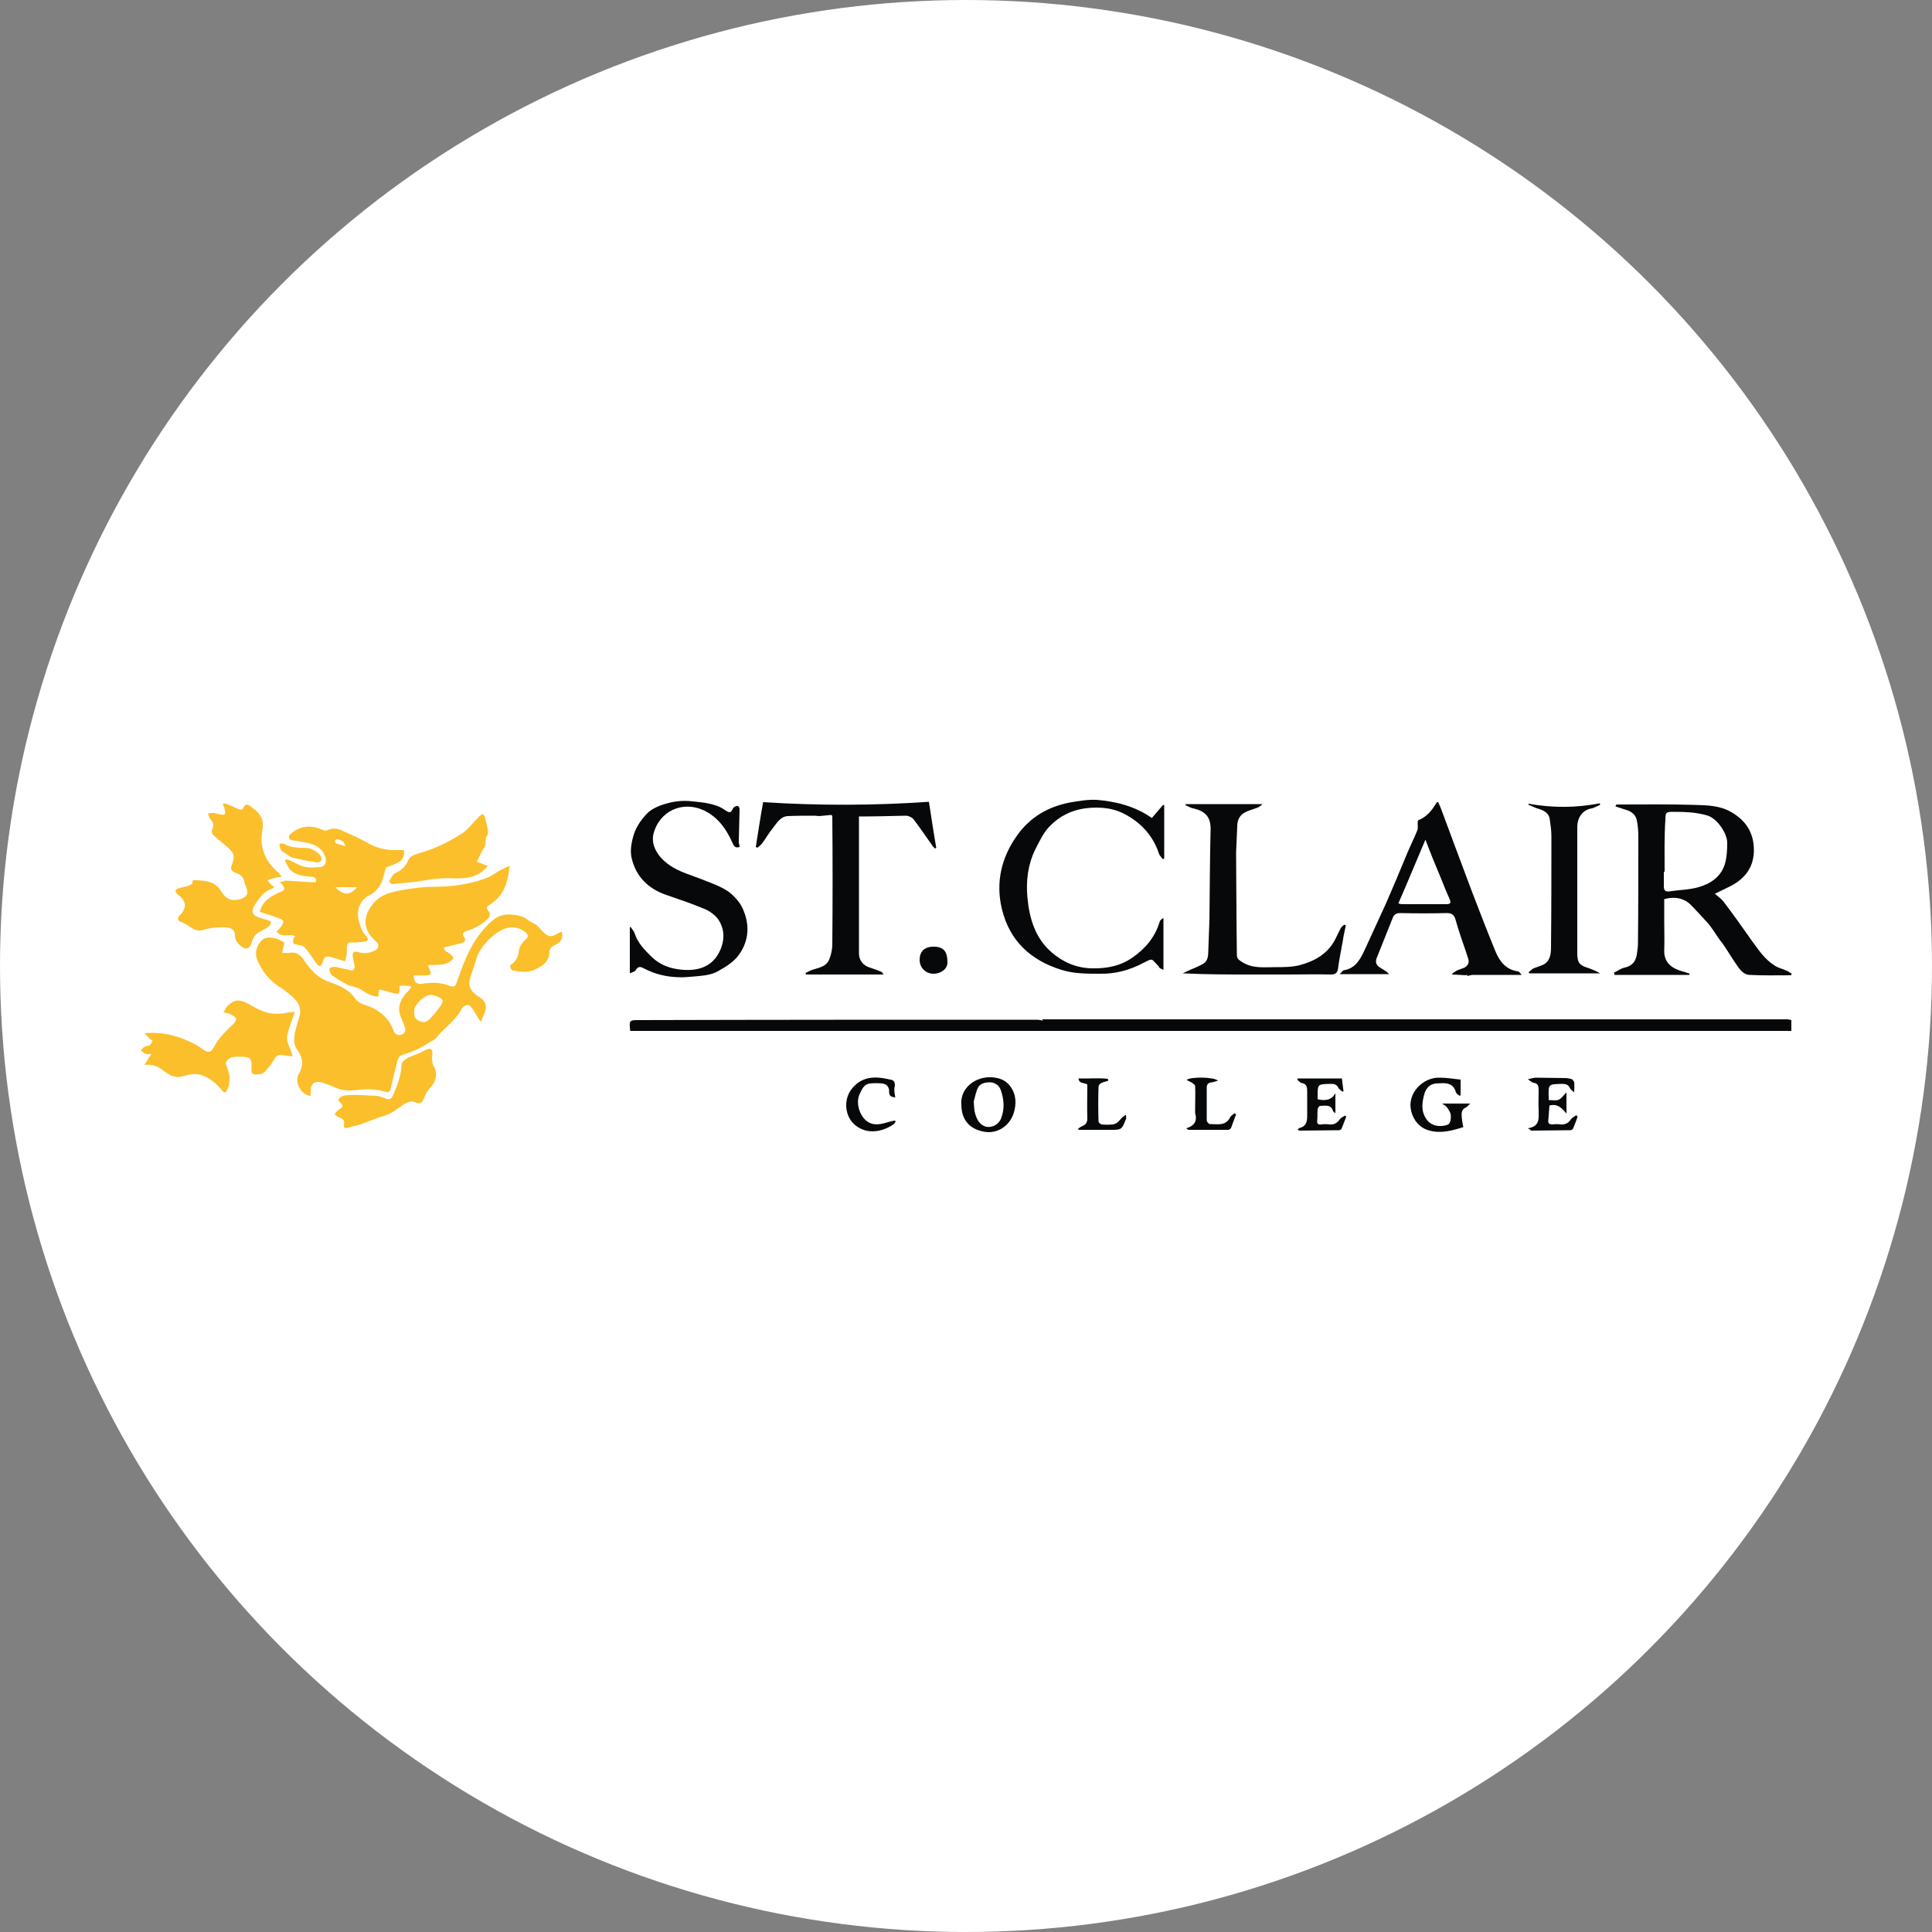 <?xml version="1.0" encoding="UTF-8"?> <svg xmlns="http://www.w3.org/2000/svg" xmlns:xlink="http://www.w3.org/1999/xlink" id="Capa_1" x="0px" y="0px" viewBox="0 0 500 500" style="enable-background:new 0 0 500 500;" xml:space="preserve"><rect x="0" y="0" width="500" height="500" fill="#808080" stroke="none"/> <style type="text/css"> .st0{fill:#FFFFFF;} .st1{fill:#FBBF2B;} .st2{fill:#070809;}</style> <circle class="st0" cx="250" cy="250" r="250"></circle> <g> <g> <path class="st1" d="M124.2,264.2c-0.6-0.9-1.1-1.9-1.7-2.8c-0.4-0.5-0.8-1.2-1.2-1.3c-0.6-0.1-1.5,0.4-1.7,0.8 c-1.6,3.2-4.7,5.1-6.8,7.8c-0.4,0.4-0.9,0.6-1.4,0.9c-2.2,1.5-4.6,2.6-7,3.3c-1.7,0.5-1.5,1.9-1.9,3.1c-0.5,1.9-0.9,3.8-1.4,5.7 c-0.2,0.9-0.6,1.1-1.6,0.8c-2.3-0.7-4.7-0.7-7.1-0.4c-1.9,0.2-3.7,0.2-5.5-0.6c-1.1-0.5-2.2-0.9-3.4-1.3c-2.1-0.6-3.1,0.2-3.1,2.3 c0,0.4,0,0.7,0,1.1c-2.4-0.1-4.3-3.5-3.1-5.6c1.3-2.2,1.1-4.3-0.3-6.2c-1.1-1.4-0.9-2.9-0.7-4.4c0.3-1.6,0.9-3.2,1.3-4.8 c0.4-2-0.6-3.5-2-4.7c-1.1-1-2.3-1.9-3.6-2.7c-2.6-1.8-4.4-4.2-5.5-7c-0.6-1.6-0.1-3.4,1.1-4.7c1.1-1.2,2.6-0.9,3.9-0.6 c0.8,0.2,1.4,0.7,2.1,1c-0.2,0.9-0.4,1.7-0.6,2.7c0.8,0,1.4,0.1,2,0c2-0.4,3,0.9,3.9,2.2c1.6,2.4,3.5,4.4,6.5,5.4 c2.4,0.8,4.9,1.9,6.5,4.2c1,1.4,2.8,1.7,4.3,2.3c2.6,1.3,4.6,3.1,5.6,5.9c0.4,1.4,2,1.7,2.9,0.6c0.2-0.3,0.3-0.9,0.1-1.3 c-0.4-1.3-1.1-2.5-1.4-3.8c-0.4-1.7,0.3-3.3,1.4-4.7c0.5-0.6,1.1-1.2,1.6-1.8c0-0.1-0.1-0.3-0.1-0.4c-0.9-0.1-1.9-0.1-2.8-0.1 c-0.1,0.2-0.1,0.2-0.1,0.3c0.1,1.9-0.1,2.1-2.1,1.5c-0.6-0.1-1.1-0.4-1.6-0.5c-0.5-0.1-1.1-0.2-1.6-0.3c-0.1,0.5-0.1,1.1-0.2,1.8 c-1.6,0-3-0.8-4.3-1.7c-0.5-0.4-1.1-0.5-1.7-0.7c-0.7-0.3-1.5-0.4-2.1-0.7c-1.4-0.8-2.8-1.6-4-2.5c-0.4-0.3-0.5-1.1-0.6-1.6 c0-0.1,0.9-0.5,1.3-0.5c1.1,0.1,2.3,0.5,3.4,0.7c0.5,0.1,0.9,0.3,1.4,0.2c0.2,0,0.5-0.5,0.5-0.8c-0.1-0.9-0.4-1.8-0.5-2.7 c-0.1-1,0.2-1.6,1.4-1.2c1.5,0.5,2.9,0.3,4.3-0.4c1.1-0.6,1.2-1.6,0.3-2.4c-3.5-2.9-3.5-6.5-0.6-9.9c2-2.3,4.5-2.8,7.1-3.3 c2.7-0.5,5.6-0.9,8.3-0.9c4.7,0,9.3-0.6,13.6-2.2c1.1-0.4,2.1-1.1,3.1-1.7c1-0.6,2-1.1,3.1-1.5c-0.4,4-1.4,7.5-4.8,9.8 c-1.4,0.9-1.4,0.9-0.4,2.3c0.2,0.3,0,1.1-0.3,1.4c-1.5,1.6-3.5,2.7-5.6,3.3c-1,0.3-1.2,0.9-0.7,1.6c0.7,1.1-0.1,1.4-0.8,1.6 c-1.4,0.4-2.9,0.7-4.4,1.1c-0.1,1,1,1.1,1.6,1.7c0.4,0.3,0.7,0.6,0.8,1.1c0,0.3-0.5,0.6-0.9,0.9c-1.7,1.1-3.6,0.7-5.7,0.9 c0.2,0.5,0.4,0.8,0.5,1.1c0.1,0.4,0.4,0.9,0.3,1.1c-0.2,0.3-0.8,0.4-1.1,0.4c-1.1,0.1-2.2,0-3.3,0c-0.1,1.6,0.6,2.4,2.1,2.2 c2.4-0.4,4.8-0.4,7,0.5c1.4,0.5,1.6,0.2,2.1-1.1c2-5.9,4.3-11.7,9.3-15.9c2.3-1.9,4.9-1.6,7.5-0.9c1,0.3,1.7,1.2,2.7,1.6 c1.5,0.6,2.1,1.9,3.2,2.8c0.8,0.7,1.6,0.9,2.5,0.4c0.6-0.3,1.2-0.6,1.9-0.9c0.4,1.6-0.2,2.8-1.5,3.3c-0.9,0.4-1.6,0.9-1.7,1.9 c-0.1,2.6-1.6,3.6-3.7,4.6c-1.9,0.9-3.7,0.6-5.6,0.3c-0.7-0.1-1.2-1.3-0.6-1.6c1.4-0.9,1.8-2.2,2-3.6c0.2-1.1,0.7-2,1.6-2.7 c1.1-0.9,0.8-1.6-0.4-2.4c-3.2-2.1-6.5-0.2-8.9,2.2c-1.6,1.6-2.9,3.3-3.5,5.6c-0.4,1.6-1.1,3.1-1.5,4.7c-0.5,1.9,0.3,3.3,2.4,4.6 c1.6,1,2.1,2.2,1.5,3.9c-0.4,0.9-0.8,1.9-1.1,2.8C124.5,264.2,124.4,264.2,124.2,264.2z M111.8,257.5c-1.6-0.3-4.3,2.1-4.6,3.9 c-0.1,1,0,2.1,0.9,2.6c0.9,0.6,2.1,0.8,2.9-0.1c1.1-1,2-2.2,2.8-3.3c1.2-1.6,1-2.1-0.9-2.8C112.5,257.6,112.1,257.6,111.8,257.5z"></path> <path class="st2" d="M269.8,263.8c25.7,0,51.4,0,77.1,0c37,0,74,0,111,0c1.5,0,3.1,0,4.6,0c0.1,0,0.1,0,0.2,0 c0.3,0.1,0.6,0.1,0.9,0.2c0,0.9,0,1.8,0,2.8c-100.2,0-200.3,0-300.5,0c-0.3-2.8-0.3-2.8,2.4-2.8c34-0.1,68.1-0.1,102.2-0.1 c0.6,0,1.1,0,1.7,0.1c0.1,0.1,0.2,0.1,0.3,0.2C269.8,264,269.8,263.9,269.8,263.8z"></path> <path class="st2" d="M417.7,251.7c0.9-0.4,1.8-1.1,2.8-1.3c1.9-0.4,2.8-1.6,3.1-3.3c0.1-0.9,0.3-1.9,0.3-2.8 c0.1-9.3,0.1-18.6,0.1-27.8c0-1.4-0.1-2.8-0.4-4.2c-0.4-1.9-1.9-2.5-3.4-2.9c-0.7-0.2-1.4-0.5-2.1-0.7c0-0.1,0.1-0.2,0.1-0.4 c0.2-0.1,0.5-0.1,0.7-0.1c6.5,0,13-0.1,19.4,0.1c3.3,0.1,6.8,0.1,9.8,1.9c3.6,2.1,5.7,5.1,5.8,9.5c0.1,4.5-2.1,7.5-5.8,9.5 c-1.4,0.7-2.8,1.4-4.3,2.1c0.9,0.8,1.7,1.3,2.3,2.1c2.5,3.3,4.9,6.7,7.3,10.1c1.7,2.3,3.3,4.8,5.9,6.4c0.9,0.6,1.9,0.8,2.8,1.2 c0.6,0.2,1.1,0.6,1.6,0.9c-0.1,0.1-0.1,0.3-0.2,0.4c-3.6,0-7.2,0.1-10.8-0.1c-1.6-0.1-2.6-1.6-3.4-2.8c-1.4-2-2.6-4.2-4.1-6.1 c-1.2-1.6-2.1-3.3-3.4-4.7c-1.4-1.5-2.8-3.1-4.3-4.6c-1.3-1.3-3.6-2.3-6.8-1.4c0,1.9,0,3.9,0,5.9c0,2.4,0.1,4.9,0,7.3 c-0.1,3.6,2.4,4.8,4.7,5.5c0.6,0.1,1.2,0.4,1.9,0.6c0,0.1-0.1,0.2-0.1,0.3c-6.5,0-13,0-19.4,0 C417.8,251.9,417.7,251.9,417.7,251.7z M430.8,225.6c-0.1,0-0.1,0-0.2,0c0,1.3,0,2.5,0,3.8c0,0.9,0.3,1.4,1.3,1.3 c2.6-0.4,5.2-0.4,7.7-1.1c3.1-0.9,5.8-2.7,6.8-6c0.5-1.7,0.6-3.6,0.6-5.5c0-2.4-2.6-6.4-5.3-7.1c-2.8-0.8-5.7-0.9-8.6-0.9 c-1.9,0-2.1,0.1-2.1,2C430.7,216.5,430.8,221,430.8,225.6z"></path> <path class="st1" d="M76.3,242.2c-1.6-0.6-3.4,0.6-4.7-1.1c0.4-0.4,0.9-0.9,1.2-1.4c0.3-0.4,0.6-1,0.5-1.3 c-0.1-0.4-0.7-0.6-1.2-0.8c-1.6-0.6-3.3-1.1-4.9-1.6c0.6-2.2,2-3.5,3.8-4.4c0.6-0.4,1.2-0.6,1.9-0.9c0.8-0.3,0.8-0.7,0.4-1.4 c-0.1-0.3-0.4-0.5-0.9-1c0.7-0.1,1.2-0.4,1.6-0.4c2.1,0.1,4.2,0.3,6.3,0.4c0.4,0,0.9,0,1.4,0c0.4-1.4-0.6-1.4-1.4-1.4 c-1.9-0.2-3.7-0.4-5.1-1.7c-0.6-0.6-0.9-1.5-1.4-2.3c-0.1-0.1,0.1-0.5,0.2-0.5c0.4,0.1,0.8,0.1,1.1,0.3c1.2,0.5,2.3,1.3,3.6,1.6 c1.3,0.3,2.7,0.2,4.1,0.1c1.4-0.1,1.8-1.3,1.4-2.6c-1.3-3.6-4.6-3.6-7.5-4.2c-0.6-0.1-1.6-0.1-1.8-0.5c-0.4-0.9,0.4-1.4,1.1-1.9 c2.3-1.6,4.8-1.6,7.3-0.5c0.4,0.2,1.1,0.4,1.5,0.1c1.4-0.6,2.6-0.4,3.8,0.2c2.1,0.9,4.1,1.8,6.1,2.9c2.1,1.3,4.4,2,6.9,2.1 c1,0,2,0,2.9,0c0.3,1.1-0.2,2.6-1.3,3.1c-1,0.6-2.1,0.9-3.3,1.4c-0.2,0.8-0.6,1.9-0.9,3.1c-0.6,1.9-1.8,3.3-3.6,4.2 c-2.2,1.1-3.2,3.8-2.6,6.2c0.4,1.6,0.8,3.1,2,4.3c0.6,0.6,0.6,1.3-0.5,1.4c-1.1,0.1-2.3,0.3-3.4,0.2c-0.9-0.1-1,0.5-1.1,1 c-0.1,0.7,0,1.5-0.1,2.2c-0.1,0.6-0.2,1.1-0.4,1.7c-1.3-0.4-2.4-0.8-3.6-1.1c-1.4-0.4-1.9,0-2.2,1.4c-0.1,0.4-0.4,0.6-0.6,1 c-0.3-0.2-0.7-0.3-0.9-0.6c-0.9-1.3-1.7-2.6-2.7-3.8c-0.4-0.5-1.1-1.1-1.7-1.1c-1.9-0.3-1.9-0.2-1.6-1.9 C76.3,242.7,76.3,242.5,76.3,242.2z M92.4,229.6c-2.1,0-3.8,0-5.6,0C88.7,231.6,90.4,232,92.4,229.6z M89.4,219 c-0.4-1.4-1.2-1.6-2.1-1.8c-0.1,0-0.6,0.2-0.6,0.4c0,0.2,0.1,0.6,0.3,0.7C87.7,218.5,88.4,218.7,89.4,219z"></path> <path class="st2" d="M379.5,252.4c-1.2-0.1-2.4-0.1-3.6-0.2c-0.1-0.1-0.1-0.1-0.1-0.2c0.5-0.3,0.9-0.7,1.4-0.9 c0.5-0.2,1.1-0.4,1.6-0.6c1-0.4,1.5-1.3,1.2-2.3c-0.8-2.6-1.8-5.2-2.6-7.8c-0.3-0.9-0.5-1.8-0.8-2.7c-0.4-1-1-1.4-2.1-1.4 c-4.1,0.1-8,0.1-12.1,0c-0.9,0-1.6,0.3-1.9,1.1c-1.4,3.5-2.8,7-4.2,10.5c-0.5,1.3,0,2,1,2.6c0.8,0.5,1.6,0.9,2.2,1.6 c-4.1,0-8.3,0-12.8,0c0.6-0.5,0.8-1,1.1-1c3-0.5,4.2-2.8,5.3-5.1c1.9-4.1,3.7-8.1,5.6-12.2c1.8-4.1,3.5-8.2,5.2-12.3 c0.9-2.2,2-4.4,2.9-6.6c0.2-0.5,0.1-1.1,0.1-1.6c0-0.4,0-0.9,0.1-1c2.3-0.9,3.6-2.6,4.8-4.6c0-0.1,0.1-0.1,0.4-0.1 c0.4,0.8,0.7,1.6,1,2.4c2.6,7,5.2,14,7.8,20.9c2,5.2,4,10.4,6.1,15.5c1.1,2.6,2.8,4.6,5.8,5c0.3,0.1,0.5,0.4,0.9,0.9 c-4.4,0-8.4,0-12.5,0c-0.6,0-1.1,0.2-1.6,0.3c0-0.1,0-0.1,0-0.2C379.7,252.1,379.6,252.3,379.5,252.4z M368.9,217.3 c-2.4,5.6-4.6,11-7,16.5c0.3,0.1,0.6,0.2,1.1,0.2c3.8,0,7.5,0,11.3,0c1,0,1.3-0.3,0.9-1.2c-0.8-1.8-1.5-3.5-2.2-5.3 C371.6,224.2,370.3,221,368.9,217.3z"></path> <path class="st2" d="M191.4,219.2c-1.3,0.4-1.5-0.4-1.9-1.2c-1.6-3.6-3.8-6.6-7.4-8.3c-5.4-2.5-11.5,0.1-13,6.2 c-0.5,2.2,0.4,4.2,1.8,5.9c2,2.3,4.7,3.6,7.6,4.6c2.2,0.8,4.3,1.6,6.5,2.5c1.4,0.6,2.9,1.3,4.1,2.3s2.3,2.3,3,3.7 c1.8,3.8,1.9,7.8-0.4,11.5c-1.4,2.3-3.5,3.6-5.8,4.9c-1.9,1.1-4.1,1.2-6.1,1.4c-1.4,0.1-2.9,0.3-4.3,0.2c-3.1-0.1-6-0.8-8.7-2.2 c-0.9-0.5-1.6-0.8-2.3,0.4c-0.2,0.4-0.9,0.5-1.5,0.8c0-4.1,0-8,0-11.9c0.1-0.1,0.1-0.1,0.2-0.1c0.4,0.6,0.9,1.1,1.1,1.8 c0.8,2.4,2.5,4.1,4.2,5.8c1.9,1.9,4.2,2.9,6.7,3.3c4.3,0.7,8.7,0,10.9-4.3c1.5-2.9,1.6-6.1-0.4-8.8c-0.9-1.1-2.3-2.1-3.7-2.6 c-3.1-1.3-6.4-2.4-9.6-3.5c-4.6-1.6-7.6-4.6-8.8-9c-0.6-2-0.3-4.1,0.3-6.2c0.6-2.2,1.9-4.1,3.4-5.7c0.9-1,2.2-1.7,3.5-2.2 c2.7-1,5.5-1.5,8.5-1.1c2.1,0.2,4.1,0.4,6.1,1.1c0.9,0.3,1.6,0.7,2.3,1.2c0.8,0.5,1.4,0.9,1.9-0.3c0.1-0.2,0.3-0.5,0.5-0.6 c0.2-0.1,0.6-0.3,0.9-0.2c0.2,0.1,0.4,0.5,0.4,0.8c-0.1,2.8-0.1,5.5-0.2,8.3C191.1,218,191.4,218.6,191.4,219.2z"></path> <path class="st2" d="M222.3,211.3c0,8.4,0,16.7,0,24.9c0,3.6,0,7.1,0,10.6c0,1.7,1.1,3.1,2.8,3.6c1,0.3,2,0.7,3,1.1 c0.2,0.1,0.3,0.4,0.6,0.7c-6.8,0-13.5,0-20.1,0c-0.1-0.1-0.1-0.2-0.1-0.4c0.6-0.3,1.3-0.7,2-0.9c1.6-0.5,3.4-0.8,4.1-2.6 c0.5-1.2,0.8-2.6,0.8-3.9c0.1-11.1,0.1-22.1,0-33.2c0,0-0.1-0.1-0.2-0.3c-0.9,0.1-2.1,0.2-3.2,0.3c-0.4,0-0.7-0.1-1.1-0.1 c-2.3,0-4.7,0-7,0.1c-1.9,0.1-2.8,1.7-3.8,3c-1.1,1.3-1.9,2.8-2.9,4.1c-0.3,0.4-0.8,0.8-1.2,1.1c-0.1-0.1-0.2-0.1-0.4-0.2 c0.6-3.8,1.2-7.8,1.9-11.6c14.2,0.9,28.6,0.9,42.9-0.1c0.6,3.8,1.2,7.9,1.9,11.9c-0.1,0.1-0.2,0.1-0.3,0.2 c-0.3-0.3-0.6-0.5-0.8-0.9c-1.6-2.2-3.1-4.5-4.8-6.7c-0.4-0.5-1.3-0.9-2-0.9C230.3,211.2,226.3,211.3,222.3,211.3z"></path> <path class="st2" d="M298.1,211.7c1-1.2,2-2.3,2.9-3.4c0.1,0,0.2,0.1,0.3,0.1c0,4.6,0,9.3,0,13.8c-0.1,0.1-0.2,0.1-0.4,0.1 c-0.3-0.4-0.7-0.8-0.9-1.2c-1.4-4.4-4.3-7.8-8.2-10c-3.3-2-7-2.4-11-1.9c-3.6,0.5-6.7,2.1-9.1,4.6c-1.6,1.6-2.7,3.9-3.8,6.1 c-1.9,3.9-2.4,8.1-2,12.4c0.5,5.4,2,10.5,6.3,14.2c2.9,2.5,6.3,4,10.3,4.1c3.9,0.1,7.5-0.6,10.6-2.8c3.3-2.3,5.8-5.2,7-9.2 c0.1-0.4,0.5-0.8,1-1c0,4.3,0,8.8,0,13.4c-0.5-0.2-0.8-0.4-1-0.5c-0.1-0.1-0.2-0.4-0.4-0.6c-1.8-1.7-1.1-2.1-3.8-0.7 c-3.6,1.9-7.3,2.9-11.4,2.8c-3.3,0-6.6,0-9.8-1c-8-2.5-13.4-7.5-15.4-15.7c-1.7-7-0.1-13.5,4-19.2c3.3-4.6,7.9-7.3,13.5-8.4 c2.3-0.4,4.6-0.8,7-0.7C288.7,207.4,293.7,208.6,298.1,211.7z"></path> <path class="st1" d="M58.2,207.9c1,0.4,2.1,0.8,3.1,1.3c0.8,0.4,1.4,0.6,1.8-0.4c0.4-0.7,0.9-0.6,1.4-0.4c1.4,1.1,2.9,2.1,3.4,3.9 c0.1,0.6,0.2,1.4,0.1,2c-1,4.6,0.4,8.4,4,11.5c0.3,0.2,0.4,0.5,0.9,1.1c-0.9,0.1-1.6,0.3-2.2,0.4c-0.5,0.1-1,0.4-1.5,0.5 c0.3,0.4,0.6,0.8,0.9,1.1c0.2,0.2,0.5,0.4,0.9,0.6c-0.4,0.3-0.6,0.6-0.9,0.6c-2.1,0.8-3.2,2.6-4.3,4.3c-0.7,1.2-0.6,2.2,0.6,2.8 c0.9,0.4,1.9,0.6,2.8,0.9c0.4,0.1,0.9,0.4,0.9,0.5c0,0.4-0.2,0.9-0.5,1.1c-0.6,0.5-1.3,0.9-1.9,1.2c-1.5,0.6-2.2,1.7-2.6,3.1 c-0.4,1.6-1.6,1.9-2.8,0.8c-0.9-0.7-1.5-1.6-1.5-2.8c0-1.3-0.9-1.9-2.3-2c-2.1-0.1-4.1,0.1-6.1,0.7c-1.4,0.4-2.4-0.3-3.5-1 c-0.6-0.4-1.4-0.9-2.1-1.1c-0.9-0.4-0.9-0.9-0.4-1.6c0.1-0.2,0.4-0.4,0.6-0.6c1.3-1.7,1.1-3.2-0.6-4.6c-0.1-0.1-0.4-0.2-0.5-0.4 c-0.7-0.6-0.6-1.2,0.3-1.5c0.9-0.3,1.8-0.4,2.6-0.7c0.4-0.1,1-0.5,1-0.6c-0.1-1.1,0.5-0.8,1.1-0.8c2.5,0.1,4.8,0.4,6.3,2.8 c0.4,0.6,0.9,1.4,1.6,1.8c1.3,1,4.3,0.5,5.1-0.9c0.2-0.4,0.1-1.1-0.1-1.6c-0.1-0.6-0.5-1.1-0.6-1.8c-0.2-1.2-1.1-1.9-2.2-2.2 c-1.2-0.4-1.4-1.1-1-2.1c0.9-2.2,0.6-3.1-1.2-4.6c-1.1-0.9-2.2-1.9-3.3-2.8c-0.6-0.5-0.9-1.1-0.5-1.9c0.5-1.1,0-1.9-0.6-2.6 c-0.3-0.4-0.4-0.9-0.6-1.4c0.5-0.1,1-0.1,1.4-0.1c0.7,0.1,1.4,0.3,2,0.4c0.4,0.1,0.8,0.1,1-0.1c0.1-0.2,0.1-0.6,0-1 c-0.1-0.6-0.4-1.2-0.6-1.8C58.1,208.1,58.2,208,58.2,207.9z"></path> <path class="st2" d="M348.3,239.5c-0.3,1.4-0.6,2.7-0.8,4.1c-0.4,2.3-0.9,4.6-1.2,6.9c-0.1,1.1-0.5,1.7-1.9,1.7 c-3.7-0.1-7.4,0-11.1,0c-3.1,0-6.3,0-9.5,0c-5.8,0-11.7,0-17.7-0.3c0.6-0.3,1.2-0.6,1.9-0.9c1.1-0.5,2.3-0.9,3.4-1.6 c1.1-0.6,1.3-1.9,1.3-3.1c0.1-2.8,0.2-5.5,0.3-8.3c0.1-7.8,0.1-15.4,0.3-23.2c0.1-3.4-1.4-4.9-4.5-5.6c-0.7-0.1-1.4-0.6-2-0.8 c0-0.1,0.1-0.2,0.1-0.3c6.5,0,13,0,19.6,0c0.1,0.1,0.1,0.1,0.1,0.2c-0.4,0.2-0.7,0.5-1.1,0.7c-1.1,0.4-2.2,0.7-3.2,1.2 c-1.5,0.7-2.1,2.1-2.1,3.6c-0.1,2.3-0.2,4.6-0.3,6.8c0,5.6,0.1,11.2,0.1,16.8c0,3.3,0.1,6.5,0.1,9.8c0,0.9,0.6,1.3,1.4,1.8 c2.7,1.7,5.6,1.3,8.5,1.3c2.1,0,4.3,0,6.3-0.5c4.1-1.1,7.6-3.1,9.5-7.2c0.4-0.9,0.8-1.6,1.2-2.4c0.2-0.4,0.6-0.6,0.9-0.9 C347.9,239.3,348.1,239.4,348.3,239.5z"></path> <path class="st1" d="M76.3,261.8c-0.7,2.1-1.4,3.9-1.9,5.8c-0.6,2.1,1,3.7,1.3,5.8c-1.1-0.1-2-0.3-2.9-0.4 c-1.2-0.1-1.6,0.7-2.1,1.6c-0.6,1-1.4,1.9-2.2,2.8c-0.4,0.4-0.9,0.5-1.4,0.6c-1.9,0.2-2.1,0-2-1.9c0.1-2.1-0.4-2.6-2.5-2.6 c-1.2,0-2.6-0.2-3.6,0.7c-0.5,0.5-0.7,0.9-0.4,1.6c0.8,1.9,1.2,3.9,0.3,6c-0.5,1.2-0.8,1.2-1.6,0.2c-1.4-1.7-3.1-3.1-5.2-3.8 c-1.6-0.5-3.2-0.1-4.7,0.3c-1.9,0.6-3.4-0.1-4.8-1.2c-1.4-1.1-3-2-5.2-1.7c0.6-1,1.1-1.9,1.8-2.8c-0.7,0-1.2,0.1-1.6-0.1 c-0.4-0.1-0.8-0.6-1.1-0.9c0.3-0.3,0.5-0.7,0.9-0.9c0.4-0.2,0.9-0.2,1.3-0.4c0.4-0.3,0.6-0.7,0.8-1.1c0-0.1-0.5-0.4-0.8-0.6 c-0.4-0.4-0.7-0.8-1.3-1.4c3.2-0.3,6,0.1,8.7,1c1.4,0.4,2.6,1,3.9,1.6c1,0.5,1.9,1.1,2.7,1.7c1.2,0.8,1.9,0.7,2.6-0.6 c1.2-2.4,3.1-4.2,5.1-6.1c0.4-0.4,0.9-1.2,0.7-1.4c-0.4-0.6-1.1-0.9-1.6-1.2c-0.5-0.2-1.1-0.3-1.7-0.4c0.4-0.5,0.6-1.1,1-1.6 c1.7-1.6,2.8-1.9,4.9-0.9c1.2,0.6,2.3,1.3,3.6,1.9c2.3,1.1,4.8,1.2,7.4,0.6C75,262,75.6,262,76.3,261.8z"></path> <path class="st2" d="M395.6,208c6.1,1.1,12.2,1.1,18.4-0.1c0.1,0.1,0.1,0.3,0.1,0.4c-0.7,0.3-1.4,0.7-2.1,0.9 c-2.6,0.4-3.8,2.6-3.8,4.8c0,10.9,0,21.8,0,32.7c0,2.4,0.5,3.1,2.8,3.8c1.1,0.4,2.1,0.8,3.1,1.4c-6.1,0-12.2,0-18.3,0 c-0.1-0.1-0.1-0.1-0.2-0.3c0.4-0.3,0.7-0.6,1.1-0.9c0.9-0.4,1.7-0.6,2.6-1c1.9-0.9,2.1-2.8,2.1-4.6c0.1-9.5,0.1-19.2,0.1-28.7 c0-1.4-0.2-2.8-0.4-4.2c-0.2-2.1-2-2.6-3.6-3.1c-0.7-0.3-1.4-0.6-2.1-0.9C395.6,208.3,395.6,208.1,395.6,208z"></path> <path class="st1" d="M123.4,223c0.9,0.4,1.9,0.7,2.8,1.1c-1.8,2.3-4.1,3.1-6.8,3.2c-1.6,0.1-3.2-0.1-4.8,0 c-2.2,0.1-4.3,0.5-6.5,0.8c-2.2,0.3-4.4,0.5-6.6,0.7c-0.2,0-0.8-0.6-0.8-0.6c0.4-0.8,0.9-1.9,1.5-2.2c1.6-0.7,2.8-1.7,3.4-3.3 c0.6-1.3,1.9-1.6,2.9-1.9c4.1-1.1,7.8-3,11.2-5.2c1.6-1.1,2.8-2.8,4.3-4.3c0.3-0.3,0.6-0.5,1-0.6c0.1,0,0.4,0.5,0.5,0.8 c0.3,1.1,0.6,2.3,0.8,3.5c0.1,0.5-0.1,1.1-0.4,1.5c-0.5,1.1,0.1,2.3-0.9,3.3C124.5,220.7,124,221.9,123.4,223z"></path> <path class="st1" d="M87.5,284.7c0.6-1.3,1.9-1.2,2.9-1.3c2.3-0.1,4.7,0.1,7.1,0.2c0.8,0.1,1.6,0.4,2.3,0.7 c0.9,0.4,1.5,0.1,1.9-0.8c1.1-2.5,2.1-5.1,2.2-7.8c0.1-1.1,1-1.6,2-2.1c1.4-0.6,2.8-1.1,4.1-1.8c1.4-0.7,2-0.4,1.9,1.1 c0,0.4-0.2,0.8-0.1,1.2c0.1,0.6,0.1,1.3,0.4,1.8c1.1,1.6,0.7,3.9-0.6,5.3c-0.8,0.8-1.4,1.8-1.8,2.8c-0.6,1.6-1.1,1.8-2.8,1.1 c-0.5-0.2-1.4,0.1-2,0.4c-1.8,1.1-3.3,2.6-5.4,3.2c-2.1,0.6-4.3,1.6-6.4,2.3c-1.1,0.4-2.3,0.5-3.3,0.9c-0.9,0.2-1-0.4-0.9-0.8 c0.3-1.3-0.4-1.6-1.4-2c-0.4-0.1-0.7-0.5-1-0.8c0.3-0.3,0.5-0.6,0.8-0.9c0.2-0.2,0.5-0.3,0.7-0.5 C89.3,286.1,88.1,285.5,87.5,284.7z"></path> <path class="st2" d="M248.8,285.9c-0.4-4.9,4.7-8,9.3-6.9c1.8,0.4,3,1.4,3.8,2.8c1.1,1.9,1.1,4,0.5,6.1c-1,3.3-3.8,5.2-6.8,5.1 C252,292.7,248.8,290.7,248.8,285.9z M252,285.1c0.1,1.4,0.1,2.3,0.4,3.2c0.4,1.4,1.1,2.7,2.5,3.2c1.8,0.6,3.8-0.6,4.3-2.4 c0.8-2.3,0.6-4.5-0.1-6.7c-0.4-1.5-1.7-2.4-3.2-2.3c-1.4,0.1-2.6,0.4-3.1,2.1C252.4,283.3,252.2,284.4,252,285.1z"></path> <path class="st2" d="M378,279.4c0,1.5,0,2.7,0,4c-0.1,0.1-0.1,0.1-0.3,0.2c-0.3-0.3-0.8-0.6-0.9-0.9c-0.8-2.8-3.1-2.4-5.1-2.3 c-1.7,0.1-2.7,1.3-3.1,2.8c-0.6,2.2-0.9,4.4,0.6,6.5c1.2,1.8,3.8,2.1,5.6,1.3c0.3-0.1,0.5-0.7,0.6-1.1c0.1-0.6,0.1-1.1,0-1.7 c-0.2-0.6-0.6-1.1-0.9-1.6c-0.3-0.4-0.7-0.6-1.3-1c2.6,0,4.8,0,7.3,0c-0.5,0.4-0.8,0.9-1.1,1c-1.2,0.5-1.2,1.5-1.1,2.6 c0.1,0.9,0.2,1.6,0.4,2.5c-2.9,0.9-5.7,1.7-8.7,0.9c-2.5-0.6-4.2-2.6-4.8-5.1c-1.1-4.6,3.1-8.8,7.5-8.6 C374.3,278.9,376.1,279.2,378,279.4z"></path> <path class="st2" d="M395.4,292c3.2-0.5,2.8-2.6,2.8-4.6c-0.1-1.8,0-3.5,0-5.3c0-1-0.1-1.7-1.4-1.9c-0.4-0.1-0.8-0.5-1.4-0.9 c0.9-0.2,1.6-0.4,2.1-0.4c2.5,0,5.1,0.1,7.5,0.1c0.6,0,1.2,0.1,1.8,0.3c0.2,0.1,0.5,0.5,0.6,0.8c0.1,0.8,0,1.5,0,2.6 c-0.6-0.5-1-0.8-1.1-1.1c-0.4-0.9-1.1-1.1-2-1.1c-3.6,0.1-3.6,0-3.5,3.6c0,0.1,0,0.3,0,0.6c0.9,0,1.9,0.2,2.6-0.1 c0.7-0.3,1.2-1.1,2-1.9c0,1,0,1.9,0,2.7s0,1.7,0,2.8c-1.3-1.6-2.4-2.6-4.4-2.1c-0.1,1.2-0.2,2.5-0.3,3.8c-0.1,0.8,0.2,1.1,1.1,1.1 c0.7-0.1,1.4-0.1,2.1,0c1.2,0.1,2.1-0.4,2.7-1.4c0.3-0.4,0.9-0.6,1.3-1c0.1,0.1,0.2,0.2,0.4,0.4c-0.4,1.1-0.8,2.1-1.2,3.1 c-0.1,0.2-0.4,0.4-0.7,0.4c-3.4,0-6.8,0.1-10.2,0.1C396.1,292.4,396,292.3,395.4,292z"></path> <path class="st2" d="M335.8,279.1c3.8,0,7.5,0,11.5,0c0.1,0.9,0.2,2.1,0.4,3.3c-0.1,0.1-0.2,0.1-0.3,0.1c-0.4-0.3-0.8-0.6-1-0.9 c-0.4-1-1.2-1.1-2.1-1.1c-3.3,0.1-3.3,0-3.3,3.3c0,0.2,0,0.5,0,0.7c1.9,0.4,3.6,0.3,4.6-1.6c0,1.7,0,3.3,0,5.2 c-0.3-0.2-0.5-0.4-0.6-0.5c-0.5-1.9-2.1-1.4-3.4-1.4c-0.2,0-0.6,0.6-0.6,0.9c-0.1,1,0,1.9-0.1,2.9c-0.1,0.9,0.3,1.1,1.1,1 c0.6-0.1,1.3-0.1,2,0c1.3,0.1,2.1-0.4,2.8-1.4c0.3-0.4,0.9-0.6,1.3-0.9c0.1,0.1,0.2,0.2,0.3,0.3c-0.4,1.1-0.8,2.1-1.2,3.1 c-0.1,0.2-0.4,0.4-0.7,0.4c-3.4,0-6.8,0.1-10.2,0.1c-0.1,0-0.3-0.1-0.5-0.3c0.2-0.1,0.4-0.4,0.6-0.4c1.6-0.4,1.9-1.6,1.9-3.1 c0-2.1,0-4.3,0-6.3c0-1.1-0.1-2-1.4-2.2c-0.4-0.1-0.6-0.4-0.9-0.6C335.7,279.3,335.7,279.3,335.8,279.1z"></path> <path class="st2" d="M231.7,284c-1.1-0.1-1.6-0.4-1.6-1.4c0.1-1.2-0.6-2.1-1.8-2.2c-1.1-0.1-2.1-0.1-3.1,0 c-1.5,0.1-2.1,1.4-2.6,2.5c-1.3,2.3-0.2,6.1,2.1,7.5c1.5,0.9,3.1,0.6,4.8,0.1c0.6-0.2,1.4-0.4,2.1-0.5c0.1,0.1,0.1,0.2,0.2,0.3 c-0.2,0.2-0.4,0.6-0.6,0.7c-3.1,2.1-7.4,2.8-10.5-0.4c-2.2-2.4-2.3-6.5-0.1-9c2.4-2.9,5.6-3.1,8.9-2.4c0.3,0.1,0.6,0.1,0.9,0.2 c0.9,0.1,1.2,0.6,1.2,1.6C231.3,281.9,231.5,282.9,231.7,284z"></path> <path class="st2" d="M279,292.1c0.4-0.2,0.6-0.5,1-0.6c0.9-0.4,1.4-0.9,1.4-2c-0.1-3,0-5.9,0-8.8c-0.7-0.6-2.1-0.1-2.3-1.6 c2.6,0.1,5.1-0.2,7.6,0.1c0,0.1,0.1,0.4,0.1,0.5c-0.6,0.2-1.2,0.3-1.8,0.6c-0.3,0.1-0.7,0.6-0.7,0.9c-0.1,3-0.1,6.1,0,9 c0,0.3,0.5,0.8,0.9,0.8c0.9,0.1,1.8,0.1,2.7,0c1.3-0.1,1.8-1.1,2.6-1.9c0.3-0.2,0.6-0.4,0.9-0.6c0,0.4,0.1,0.8,0,1.1 c-1.1,2.8-1.1,2.8-4.1,2.8c-2.7,0-5.4,0-8.1,0C279.1,292.4,279.1,292.2,279,292.1z"></path> <path class="st2" d="M309.3,286.7c0-1.9,0.1-3.8,0-5.6c0-0.4-0.6-0.7-1-1c-0.4-0.2-0.8-0.4-1.2-0.6c0.9-0.9,7.3-0.8,8.1,0.2 c-0.6,0.1-1.1,0.4-1.6,0.4c-0.9,0.1-1.3,0.5-1.3,1.4c0,2.8,0,5.6,0,8.4c0,0.4,0.5,1,0.8,1c2,0,4.1,0.6,5.3-1.8 c0.2-0.4,0.8-0.7,1.1-1c0.1,0.1,0.2,0.1,0.4,0.3c-0.4,1.1-0.9,2.3-1.3,3.5c-0.1,0.2-0.5,0.5-0.7,0.5c-3.4,0-6.9,0-10.3,0 c-0.1,0-0.3-0.1-0.6-0.4c2.1-0.6,2.9-1.9,2.3-3.9C309.3,287.7,309.3,287.2,309.3,286.7z"></path> <path class="st2" d="M241.6,245c2.6,0,3.6,1.2,3.6,4.1c0,1.6-1.6,2.9-3.6,2.9c-2.1,0-3.6-1.6-3.6-3.6 C238,246.3,239.2,245,241.6,245z"></path> <path class="st1" d="M72.3,218.3c0.5,0.1,1-0.1,1.3,0.1c1.9,1.2,4.1,0.9,6.2,1.1c1,0.1,3.1,1.4,3.3,2.3c0.3,0.9-0.2,1.4-1,1.4 c-2.1-0.3-4.1-0.7-6.2-1.2c-0.9-0.2-1.6-0.9-2.4-1.4C72.6,220.2,72.4,219.5,72.3,218.3z"></path> <path class="st1" d="M309.3,286.7c0,0.5,0,0.9,0,1.4C309.3,287.7,309.3,287.2,309.3,286.7z"></path> <path class="st1" d="M269.8,263.8c-0.1,0.1-0.1,0.2-0.1,0.3c-0.1-0.1-0.2-0.1-0.3-0.2C269.6,263.8,269.8,263.8,269.8,263.8z"></path> <path class="st1" d="M379.5,252.4c0.1-0.1,0.1-0.1,0.2-0.3c0,0.1,0,0.1,0,0.2S379.7,252.4,379.5,252.4z"></path> <path class="st1" d="M462.8,263.7c-0.1,0-0.1,0-0.2,0S462.7,263.7,462.8,263.7z"></path> </g></g> </svg> 